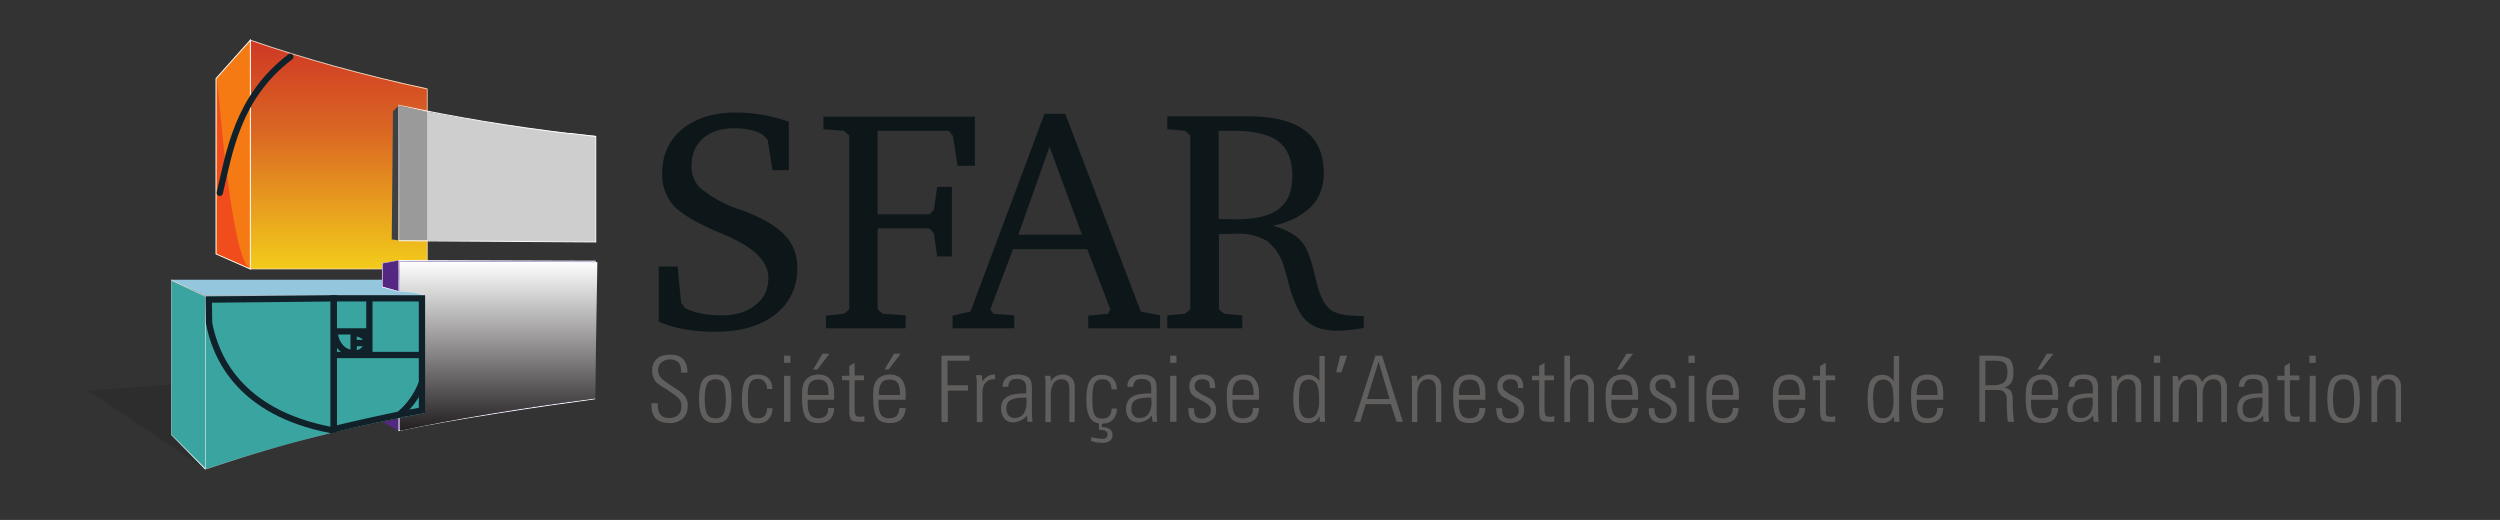 <svg viewBox="0 0 1058.3 220.1" xmlns="http://www.w3.org/2000/svg"><rect x="0" y="0" width="1058.3" height="220.1" fill="#333333" stroke="none"/><defs><clipPath id="h"><path d="M126.9 82V28.2c17.4 3.7 37.7 7.2 62.1 10.3l.7 43.3z"/></clipPath><clipPath id="a"><path d="M0 165h793.7V0H0z"/></clipPath><clipPath id="c"><path d="M79.3 152.5h56.5v-73H79.3z"/></clipPath><clipPath id="d"><path d="M79.5 79.6h56.2v57.2c-20 4.3-39.2 9.6-56.2 15.5z"/></clipPath><clipPath id="n"><path d="M68.8 148h24.4v-45.2H68.8z"/></clipPath><clipPath id="f"><path d="M79.3 79.5h56.5v73H79.3z"/></clipPath><clipPath id="g"><path d="M126.9 82h62.8V28.2H127z"/></clipPath><clipPath id="b"><path d="M28 43h37.2V16.1H27.9z"/></clipPath><clipPath id="m"><path d="M65.3 27.4H135v43.9H65.3z"/></clipPath><clipPath id="j"><path d="M126.7 131.7h9v-43h-9z"/></clipPath><clipPath id="k"><path d="M126.7 88.7h9v43h-9z"/></clipPath><clipPath id="l"><path d="M65.3 71.3H135V27.4H65.3z"/></clipPath><clipPath id="o"><path d="M68.8 102.8h24.4V148H68.8z"/></clipPath><linearGradient id="i" x2="1" gradientTransform="matrix(0 -53.636 53.636 0 158.3 82)" gradientUnits="userSpaceOnUse"><stop stop-color="#fff" offset="0"/><stop stop-color="#231f20" offset="1"/></linearGradient><linearGradient id="e" x2="1" gradientTransform="rotate(90 14 93.6) scale(72.695)" gradientUnits="userSpaceOnUse"><stop stop-color="#f2ef1d" offset="0"/><stop stop-color="#cf6029" offset=".6"/><stop stop-color="#bf1b2c" offset="1"/></linearGradient></defs><g clip-path="url(#a)" transform="matrix(1.333 0 0 -1.333 0 220)"><g clip-path="url(#b)" opacity=".3"><path d="M56.2 43L28 41l37.3-24.9-9 27z" fill="#231f20"/></g><path d="M79.5 152.3V79.6h56.2v57.2l-.4.2c-20 4.2-38.8 9.4-55.8 15.3" fill="#f57a14" fill-rule="evenodd"/><g clip-path="url(#c)" opacity=".7"><g clip-path="url(#d)"><path d="M79.5 79.6h56.2v57.2c-20 4.3-39.2 9.6-56.2 15.5z" fill="url(#e)"/></g><g clip-path="url(#f)"><path d="M79.5 152.3V79.6h56.2v57.2c-20 4.3-39.2 9.6-56.2 15.5z" fill="none" stroke="#fff" stroke-width=".3"/></g></g><path d="M189.2 82.1l-62.5.2v-54C143 31.8 171 36 189 38.4" fill="#7158b1" fill-rule="evenodd" stroke="#fff" stroke-width=".3"/><g clip-path="url(#g)"><g clip-path="url(#h)"><path d="M126.9 82V28.2c17.4 3.7 37.7 7.2 62.1 10.3l.7 43.3z" fill="url(#i)"/></g></g><path d="M65.3 71h69.5V33.8A482.5 482.5 0 0165.3 16z" fill="#3aa4a1" fill-rule="evenodd"/><path d="M134.9 71.1H65.2V16c20.6 7 44.1 13.2 69.7 18zm-.1-.1V34a491.1 491.1 0 01-69.4-18v55h69.3" fill="#fff"/><path d="M79.5 152.3l-10.9-12.2V84.4l10.9-4.8z" fill="#f57a14"/><path d="M79.5 152.3l-10.9-12.2V84.4l10.9-4.8z" fill="none" stroke="#fff" stroke-width=".3"/><path d="M54.4 27v49l10.8-5V16z" fill="#3aa4a1"/><path d="M54.4 76.2V26.9l10.8-11V71zm.1-.3l10.6-5V16.4L54.5 27z" fill="#fff"/><path d="M54.4 76.2l10.8-5H135l-3.3 1-5 .4v3.6" fill="#94c7de" stroke="#fff" stroke-width=".1"/><path d="M126.4 28.3l-4.8 2.7 4.8 1z" fill="#542783" fill-rule="evenodd"/><path d="M69 140s4.3-56.8 10.2-60l-10.3 4.5z" fill="#f14c1c" fill-rule="evenodd"/><path d="M121.3 74v7.5l5.3.9v-9.9z" fill="#542783" fill-rule="evenodd"/><path d="M126.6 82.4l-5.3-.9v-7.7l5.3-1.4zm-.1-.1v-9.7l-5 1.4v7.4z" fill="#fff"/><path d="M181 122.7c-19 2.2-37.1 5.1-54.3 8.7V88.7l62.5-.5v33.7l-8.2.8" fill="#cfcece" fill-rule="evenodd"/><path d="M126.8 131.7l-2-2-.4-40.7 2.2-.3z" fill="#3e4143" fill-rule="evenodd"/><path d="M181 122.6c-19 2.3-37.1 5.3-54.3 9v-43l62.5-.4v33.5l-8.2 1z" fill="none" stroke="#fff" stroke-width=".3"/><g clip-path="url(#j)"><g clip-path="url(#k)" opacity=".3"><path d="M126.7 131.7l9-2.2V88.7h-9z" fill="#231f20"/></g></g><g clip-path="url(#l)"><g clip-path="url(#m)"><path d="M112.8 52.8c2 0 3.6 1.5 3.7 3.3h-3.8 3.8v0h.3-.3c-.1-1.8-1.7-3.3-3.7-3.3zm3.7 3.6c0 1.5-1.7 2.8-3.8 2.8 2 0 3.8-1.3 3.8-2.8zM106 52.3h6.3v.6c-3.3 0-6 3-6 6.9h-.2.2s0 0 0 0 0 0 0 0 0 0 0 0a10.6 10.6 0 000 0s0 0 0 0h10.5-10.5c0-3.8 2.7-6.9 6-7v6.9-6.8h0v-.6h5v17.5-17.5H134v7.3a17.9 17.9 0 010 0v10.7h-28zM106.3 59.8h0s0 0 0 0 0 0 0 0zM117.2 52.3v-.4.4h-4.9V52v.3H106V28.7c6.8 1.7 13.8 3.2 20.9 4.7 3.1 2.6 5.6 6 7.1 10v8.9z" fill="none" stroke="#112129" stroke-width="2"/><path d="M126.9 33.4l7.1 1.3v8.8c-1.5-4-4-7.5-7.1-10.1zM105.6 52.3h.4v18l-39.7-.4.1-7.4c1.9-10.3 9.2-28.3 38.6-34l1 .2v23.6z" fill="none" stroke="#112129" stroke-width="2"/></g></g><g clip-path="url(#n)"><g clip-path="url(#o)"><path d="M69.8 103.8c3 12.6 5.5 30.4 22.4 43.2" fill="none" stroke="#112129" stroke-linecap="round" stroke-width="2"/></g></g><path d="M209.2 62.8v17.6h6l1.1-11.5 1.3-1.7a20 20 0 015-1.7c2-.4 4-.6 6.3-.6 4.6 0 8.3 1 11 3.3 2.8 2.1 4.1 5 4.1 8.7 0 5.2-4.8 9.8-14.4 13.8l-2.4 1c-6.8 3-11.4 5.8-13.6 8.4a14.7 14.7 0 00-3.3 10c0 5.7 2.1 10.3 6.3 13.9 4.3 3.5 9.9 5.3 16.9 5.3a51 51 0 0017-2.9V111h-5.2l-1.5 9.6-1.5 1.6c-1.3.8-2.6 1.3-4.1 1.6a22 22 0 01-5 .5c-4.1 0-7.4-1-9.9-3.2s-3.7-5.1-3.7-8.9c0-2.7 1-5 2.6-6.7a38.6 38.6 0 0114-7.4c5.8-2.3 10-4.7 12.6-7.3a14 14 0 003.3-4.9c.8-1.9 1.1-3.9 1.1-6 0-6.1-2.3-11-7-14.7s-11-5.5-19-5.5c-3.4 0-6.7.2-9.8.8-3 .5-5.8 1.3-8.2 2.4M262.3 60.8v4l5.7.6 1.7 1.4V122l-1.7 1.5-6.5.5v4h48.1v-15.6h-5.5l-1.5 9.5-1.3 1.6h-22.6V97h16.5l1.4 1.4 1 7.3h4.7V83.6h-4.7l-1 7.3-1.4 1.6h-16.5V66.8l1.7-1.4 7.2-.5v-4.1zM333.3 118.4l-9.9-27.9h20.2zm-1.6 10.5h6.6l24-62.8 6.1-1.2v-4.1h-22.8v4l6.3.6.7 1.4-7.3 19.1h-23.6l-7.2-19.1 1-1.4 6.6-.5v-4.1h-19.6v4l5.7 1.3zM387 123.5v-28a202.7 202.7 0 015.6-.1c6.2 0 10.7 1.1 13.5 3.3 2.9 2.2 4.3 5.7 4.3 10.5 0 5-1.5 8.6-4.4 10.9-2.9 2.2-7.6 3.4-14 3.4zm-16.3 4.6h25.5c8.2 0 14.3-1.5 18.2-4.5 4-3 6-7.5 6-13.6 0-4.3-1.4-7.9-4.1-10.7a23.5 23.5 0 00-12.2-5.9c2.6-.7 4.7-1.6 6.4-2.7 1.7-1 3-2.4 4-4 1-1.9 2-4.5 2.8-8 .8-3.4 1.4-5.8 1.9-6.9 1-2.7 2.4-4.6 4.1-5.6 1.8-1 4.8-1.5 9-1.5h.8v-3.8a53 53 0 00-7.8-.9c-2.3 0-4.3.2-6 .7a11 11 0 00-4.1 2.2c-2.4 2-4.4 6.2-6 12.2a93 93 0 01-1.4 5 16 16 0 01-5.4 8.4 18.2 18.2 0 01-10.3 2.3l-4.7-.1h-.3V66.8l1.7-1.4 5.7-.5v-4.1h-23.8v4.1l5.6.5 1.7 1.4V122l-1.7 1.5-5.6.5z" fill="#0d171a"/><path d="M207 37h1.9v-.3-.4c0-1.3.3-2.3.9-3 .6-.7 1.6-1 2.8-1 1.2 0 2.1.4 2.8 1 .7.7 1 1.6 1 2.8 0 .8-.2 1.5-.6 2.1-.5.7-1.6 1.5-3.4 2.7l-.7.5c-1.4.8-2.4 1.5-3 2-.5.5-1 1-1.2 1.8-.3.6-.4 1.4-.4 2.2 0 1.5.5 2.8 1.5 3.7 1 .9 2.5 1.3 4.2 1.3 1.8 0 3.1-.4 4-1.3 1-1 1.5-2.3 1.5-4v-.4h-2v.2c0 1.3-.2 2.3-.8 3-.6.6-1.5 1-2.8 1-1 0-2-.4-2.7-1a3 3 0 01-1-2.4c0-.9.3-1.7.8-2.3.6-.7 2-1.8 4.1-3.1 1.9-1.2 3.1-2.1 3.7-3 .5-.7.8-1.7.8-2.8 0-1.8-.5-3.1-1.5-4.1a6 6 0 00-4.4-1.5c-1.8 0-3.2.5-4.2 1.4-1 1-1.4 2.3-1.4 4.2a10.2 10.2 0 000 .7M227.2 32.2c1.2 0 2 .4 2.5 1.3s.8 2.4.8 4.5c0 2.5-.3 4.3-.7 5.2-.5 1-1.4 1.4-2.6 1.4-1.2 0-2.1-.5-2.6-1.4-.5-.9-.8-2.5-.8-4.8 0-2.4.3-4 .8-4.9.5-.9 1.3-1.3 2.6-1.3m-5.2 6.2c0 2.8.4 4.8 1.2 6 .8 1.1 2.1 1.7 4 1.7 1.8 0 3.1-.6 4-1.8.7-1.1 1.1-3.1 1.1-6 0-2.8-.4-4.7-1.2-5.9-.7-1.1-2-1.7-3.9-1.7s-3.2.6-4 1.8c-.8 1.1-1.2 3.1-1.2 5.9M245.3 35.4c0-1.5-.5-2.7-1.3-3.5-.8-.9-2-1.3-3.5-1.3-1.7 0-3 .6-3.7 1.8-.8 1.2-1.2 3.1-1.2 5.8 0 2.9.4 4.9 1.1 6 .8 1.3 2 1.9 3.7 1.9 1.6 0 2.8-.4 3.6-1.2.8-.7 1.2-1.8 1.3-3.4h-1.7c0 1-.4 1.9-.9 2.4-.5.6-1.1.8-2 .8-1.2 0-2-.4-2.5-1.3s-.7-2.5-.7-5c0-2.4.2-4 .7-5 .4-.8 1.2-1.2 2.4-1.2 1 0 1.7.2 2.2.8.5.5.8 1.3.8 2.4zM249 45.7h2V31.1h-2zm0 6.4h2v-2.3h-2zM259.6 47.7h-1.4l3 5h2.2zm-3-8.1h6.5v.6c0 1.5-.2 2.6-.7 3.3-.6.7-1.4 1-2.5 1s-2-.3-2.6-1-.8-1.9-.8-3.4zm8.3-4.1c0-1.6-.5-2.8-1.3-3.6-.9-.8-2-1.2-3.7-1.2-2 0-3.3.6-4 1.7-.8 1.2-1.2 3.3-1.2 6.4 0 1.7 0 2.9.3 3.7a4.3 4.3 0 002.7 3.2c.6.2 1.4.4 2.2.4 1.6 0 2.9-.5 3.7-1.5.9-1 1.3-2.4 1.3-4.2v-2.3h-8.4v-1.3c0-1.6.3-2.7.8-3.5.5-.7 1.4-1.1 2.5-1.1 1 0 1.9.3 2.4.8.6.6.8 1.4.8 2.5zM274.5 31.1h-1.9c-1.1 0-2 .2-2.3.6-.4.5-.6 1.5-.6 3v9.6h-2.3v1.4h2.3v3.1l1.7 1v-4h3v-1.5h-3V35c0-1 .2-1.6.4-2 .3-.2.7-.3 1.4-.3a4.2 4.2 0 011.3.2zM282.2 47.7h-1.3l3 5h2.1zm-3-8.1h6.6v.6c0 1.5-.3 2.6-.8 3.3-.5.7-1.4 1-2.5 1s-2-.3-2.5-1-.9-1.9-.9-3.4zm8.4-4.1c-.1-1.6-.6-2.8-1.4-3.6-.8-.8-2-1.2-3.6-1.2-2 0-3.4.6-4.1 1.7-.8 1.2-1.2 3.3-1.2 6.4 0 1.7 0 2.9.3 3.7a4.3 4.3 0 002.7 3.2c.6.2 1.4.4 2.3.4 1.6 0 2.8-.5 3.7-1.5.8-1 1.3-2.4 1.3-4.2v-2.3H279v-1.3c0-1.6.3-2.7.8-3.5.5-.7 1.4-1.1 2.5-1.1s2 .3 2.4.8c.6.6.9 1.4.9 2.5zM299 31v21.1h8.9v-1.6h-7v-7.8h6.5V41H301v-10zM310.2 31v12.8a8.6 8.6 0 01-.3 2.1h1.9l.2-2a5 5 0 001.6 1.6 4 4 0 002 .6h.4v-1.5h-.4c-1.1 0-2-.4-2.6-1.1-.7-.8-1-1.8-1-3V31zM326 38.8c-2.5 0-4.2-.3-5-.8-1-.5-1.4-1.4-1.4-2.7 0-1 .2-1.7.7-2.2.5-.5 1-.8 1.9-.8 1.2 0 2.1.4 2.8 1.3.6.8 1 2 1 3.5zm.3-7.7l-.2 2c-.5-.7-1.2-1.3-2-1.6s-1.4-.6-2.3-.6c-1.2 0-2.1.4-2.8 1.2-.7.8-1.1 1.9-1.1 3.2 0 1.5.5 2.7 1.6 3.5 1 .8 2.7 1.2 4.9 1.3h1.5v1.6c0 1-.2 1.8-.7 2.3-.5.4-1.2.7-2.3.7-1 0-1.6-.2-2-.6s-.7-1-.7-1.9h-1.8c0 1.3.4 2.2 1.2 2.9.8.7 2 1 3.6 1s2.7-.4 3.5-1c.7-.7 1-1.8 1-3.3v-8a20.2 20.2 0 01.2-2.7zM333.7 31H332v13.5l-.2 1.2h1.8l.1-1.7c.5.7 1 1.2 1.7 1.6.6.3 1.3.5 2.2.5 1.1 0 2-.4 2.7-1.1.7-.7 1-1.7 1-3V31h-1.7v10.3c0 1.1-.2 2-.6 2.5-.4.5-1 .8-2 .8s-1.9-.5-2.4-1.3c-.6-.9-.9-2.1-.9-3.7zM346.5 25v1.2a23.9 23.9 0 013.4-.5c.6 0 1 0 1.3.3.4.2.5.5.5 1s-.2.9-.5 1.1-.8.4-1.5.4a8.2 8.2 0 01-.7 0V31h.9v-1.6h.2a4 4 0 002.4-.7c.5-.4.8-1 .8-1.8s-.3-1.4-.8-1.8c-.6-.5-1.4-.7-2.4-.7l-1.7.1-2 .5m8.3 10.3c0-1.5-.5-2.7-1.3-3.5-.8-.9-2-1.3-3.4-1.3-1.8 0-3 .6-3.8 1.8s-1.2 3.1-1.2 5.8c0 2.9.4 4.9 1.1 6 .8 1.3 2 1.9 3.7 1.9 1.6 0 2.8-.4 3.6-1.2.8-.7 1.2-1.8 1.3-3.4H353c0 1-.4 1.9-.8 2.4-.5.6-1.2.8-2.1.8-1.2 0-2-.4-2.5-1.3s-.7-2.5-.7-5c0-2.4.2-4 .7-5 .4-.8 1.2-1.2 2.4-1.2 1 0 1.7.2 2.2.8.5.5.8 1.3.8 2.4zM365.6 38.8c-2.4 0-4.1-.3-5-.8-.9-.5-1.3-1.4-1.3-2.7 0-1 .2-1.7.7-2.2.4-.5 1-.8 1.8-.8 1.3 0 2.2.4 2.9 1.3.6.8 1 2 1 3.5zm.4-7.7l-.2 2c-.6-.7-1.2-1.3-2-1.6s-1.4-.6-2.3-.6c-1.2 0-2.1.4-2.9 1.2-.7.8-1 1.9-1 3.2 0 1.5.5 2.7 1.6 3.5 1 .8 2.7 1.2 4.9 1.3h1.5v1.6c0 1-.2 1.8-.7 2.3-.5.4-1.3.7-2.3.7-1 0-1.6-.2-2-.6s-.7-1-.7-1.9H358c0 1.3.4 2.2 1.2 2.9.8.7 2 1 3.6 1 1.5 0 2.7-.4 3.4-1 .8-.7 1.1-1.8 1.1-3.3v-8a20.2 20.2 0 01.2-2.7zM371.6 45.7h2V31.1h-2zm0 6.4h2v-2.3h-2zM377.3 35.4h1.9v-.3c0-1 .2-1.8.6-2.3.4-.5 1-.7 1.8-.7a3 3 0 012.1.7c.6.5.8 1.1.8 2 0 .5-.1 1-.4 1.3-.3.4-.8.8-1.5 1.2l-2.4 1.3c-.9.4-1.5 1-2 1.6-.3.6-.5 1.3-.5 2.1 0 1.2.3 2.1 1 2.8.8.7 1.8 1 3.1 1 1.4 0 2.4-.3 3.1-1 .7-.6 1-1.6 1-3v-.3h-1.7v.2c0 1-.1 1.6-.5 2-.4.4-1 .6-2 .6-.7 0-1.3-.2-1.7-.6a2 2 0 01-.6-1.5c0-.5.1-1 .4-1.4l1.5-1.1 2.3-1.2c1-.5 1.6-1 2-1.7a4 4 0 00.6-2.3c0-1.3-.4-2.3-1.2-3-.8-.7-1.9-1.1-3.3-1.1-1.5 0-2.6.4-3.3 1-.7.8-1 1.9-1 3.3zM391.4 39.6h6.7v.6c0 1.5-.3 2.6-.8 3.3-.5.7-1.4 1-2.5 1s-2-.3-2.5-1c-.6-.8-.9-1.9-.9-3.4zm8.4-4.1c0-1.6-.5-2.8-1.3-3.6-.8-.8-2-1.2-3.7-1.2-2 0-3.3.6-4 1.7-.8 1.2-1.2 3.3-1.2 6.4 0 1.7 0 2.9.3 3.7a4.3 4.3 0 002.7 3.2c.6.2 1.4.4 2.2.4 1.6 0 2.9-.5 3.7-1.5s1.3-2.4 1.3-4.2v-2.3h-8.4v-1.3c0-1.6.3-2.7.8-3.5.5-.7 1.4-1.1 2.5-1.1s1.9.3 2.4.8c.6.6.8 1.4.8 2.5zM412.5 38c0-2.1.2-3.6.7-4.4.5-1 1.3-1.4 2.4-1.4 1.1 0 2 .5 2.5 1.4a9 9 0 01.8 4.4c0 2.3-.2 4-.7 5-.5 1-1.4 1.5-2.5 1.5-1.2 0-2-.5-2.5-1.4s-.7-2.6-.7-5.2m6.6-6.8v1.7c-.5-.8-1-1.3-1.6-1.6s-1.3-.5-2.1-.5c-1.7 0-2.9.6-3.6 1.8-.7 1.2-1.1 3.2-1.1 5.9s.4 4.6 1 5.8c.8 1.2 2 1.8 3.7 1.8a4 4 0 002-.5A5 5 0 00419 44V52h1.7V33.7a45.4 45.4 0 01.1-2.6zM424.3 46.8l1.3 5.3h2.2l-1.8-5.3zM434.1 38.3h7.2l-3.5 11.9zm-2.1-7.2h-2l6.8 21h2.1l6.6-21h-2l-1.8 5.6h-8zM450.1 31h-1.7v13.5l-.2 1.2h1.8l.1-1.7c.5.7 1 1.2 1.7 1.6s1.3.5 2.2.5c1.1 0 2-.4 2.7-1.1s1-1.7 1-3V31H456v10.3c0 1.1-.2 2-.6 2.5-.4.5-1 .8-2 .8s-1.9-.5-2.4-1.3c-.6-.9-.9-2.1-.9-3.7zM463.3 39.6h6.7v.6c0 1.5-.3 2.6-.8 3.3-.5.7-1.4 1-2.5 1s-2-.3-2.5-1c-.6-.8-.9-1.9-.9-3.4zm8.4-4.1c0-1.6-.5-2.8-1.3-3.6-.8-.8-2-1.2-3.7-1.2-2 0-3.3.6-4 1.7s-1.2 3.3-1.2 6.4c0 1.7 0 2.9.3 3.7a4.3 4.3 0 002.7 3.2c.6.2 1.4.4 2.2.4 1.6 0 2.9-.5 3.7-1.5 1-1 1.3-2.4 1.3-4.2v-2.3h-8.4v-1.3c0-1.6.3-2.7.8-3.5.5-.7 1.4-1.1 2.5-1.1s1.9.3 2.4.8c.6.6.8 1.4.8 2.5zM475.1 35.4h1.9v-.3c0-1 .2-1.8.6-2.3s1-.7 1.9-.7a3 3 0 012 .7c.6.5.8 1.1.8 2 0 .5-.1 1-.4 1.3-.3.4-.8.8-1.5 1.2l-2.4 1.3c-.9.4-1.5 1-1.9 1.6-.4.6-.6 1.3-.6 2.1 0 1.2.4 2.1 1.1 2.8.7.7 1.8 1 3 1 1.5 0 2.5-.3 3.1-1 .7-.6 1-1.6 1-3v-.3h-1.6v.2c0 1-.2 1.6-.6 2-.4.4-1 .6-1.9.6-.7 0-1.3-.2-1.7-.6a2 2 0 01-.7-1.5c0-.5.2-1 .5-1.4l1.5-1.1 2.3-1.2c.9-.5 1.5-1 2-1.7a4 4 0 00.5-2.3c0-1.3-.4-2.3-1.1-3-.8-.7-2-1.1-3.4-1.1s-2.5.4-3.3 1c-.7.8-1 1.9-1 3.3zM493.6 31.1h-1.9c-1.1 0-1.9.2-2.3.6-.4.5-.6 1.5-.6 3v9.6h-2.3v1.4h2.3v3.1l1.7 1v-4h3v-1.5h-3V35c0-1 .2-1.6.4-2 .3-.2.7-.3 1.4-.3a4.2 4.2 0 011.3.2zM498.6 31h-1.8v21.1h1.8V44c.4.7 1 1.2 1.6 1.6s1.4.5 2.2.5c1.2 0 2.1-.4 2.8-1.1.7-.7 1-1.7 1-3V31h-1.8v10.3c0 1.1-.2 2-.6 2.5-.4.5-1 .8-1.9.8-1 0-2-.5-2.5-1.3-.6-.9-.8-2.1-.8-3.7zM514.8 47.7h-1.3l3 5h2.1zm-3-8.1h6.6v.6c0 1.5-.3 2.6-.8 3.3-.5.7-1.3 1-2.5 1-1.1 0-2-.3-2.5-1s-.8-1.9-.8-3.4zm8.4-4.1c-.1-1.6-.6-2.8-1.4-3.6-.8-.8-2-1.2-3.6-1.2-2 0-3.4.6-4.1 1.7s-1.2 3.3-1.2 6.4c0 1.7.1 2.9.3 3.7a4.3 4.3 0 002.7 3.2c.7.2 1.4.4 2.3.4 1.6 0 2.8-.5 3.7-1.5.8-1 1.3-2.4 1.3-4.2v-2.3h-8.5v-1.3c0-1.6.3-2.7.8-3.5.6-.7 1.4-1.1 2.6-1.1 1 0 1.8.3 2.4.8.5.6.8 1.4.8 2.5zM523.6 35.4h1.8v-.3c0-1 .2-1.8.7-2.3s1-.7 1.8-.7a3 3 0 012.1.7c.5.5.8 1.1.8 2 0 .5-.2 1-.5 1.3-.3.4-.8.8-1.4 1.2l-2.5 1.3c-.8.4-1.5 1-1.9 1.6-.4.6-.6 1.3-.6 2.1 0 1.2.4 2.1 1.1 2.8.8.7 1.8 1 3.1 1 1.4 0 2.4-.3 3-1 .7-.6 1-1.6 1-3v-.3h-1.6v.2c0 1-.2 1.6-.6 2-.3.4-1 .6-1.8.6s-1.4-.2-1.8-.6a2 2 0 01-.6-1.5c0-.5.1-1 .4-1.4l1.5-1.1 2.3-1.2c.9-.5 1.5-1 2-1.7a4 4 0 00.6-2.3c0-1.3-.4-2.3-1.2-3-.8-.7-2-1.1-3.4-1.1s-2.5.4-3.2 1c-.8.8-1.1 1.9-1.1 3.3zM536.3 45.7h1.8V31.1h-1.8zm-.1 6.4h2v-2.3h-2zM543.7 39.6h6.7v.6c0 1.5-.3 2.6-.8 3.3-.5.7-1.4 1-2.5 1s-2-.3-2.5-1c-.6-.8-.9-1.9-.9-3.4zm8.4-4.1c0-1.6-.5-2.8-1.3-3.6-.8-.8-2-1.2-3.6-1.2-2 0-3.4.6-4.1 1.7s-1.2 3.3-1.2 6.4c0 1.7 0 2.9.3 3.7a4.3 4.3 0 002.7 3.2c.6.2 1.4.4 2.3.4 1.6 0 2.8-.5 3.7-1.5.8-1 1.3-2.4 1.3-4.2v-2.3h-8.5v-1.3c0-1.6.3-2.7.8-3.5.5-.7 1.4-1.1 2.5-1.1s2 .3 2.4.8c.6.6.9 1.4.9 2.5zM564.8 39.6h6.7v.6c0 1.5-.3 2.6-.8 3.3-.5.7-1.4 1-2.5 1s-2-.3-2.5-1c-.6-.8-.9-1.9-.9-3.4zm8.5-4.1c-.1-1.6-.6-2.8-1.4-3.6-.8-.8-2-1.2-3.6-1.2-2 0-3.4.6-4.1 1.7s-1.2 3.3-1.2 6.4c0 1.7 0 2.9.3 3.7a4.3 4.3 0 002.7 3.2c.6.2 1.4.4 2.3.4 1.6 0 2.8-.5 3.7-1.5.8-1 1.3-2.4 1.3-4.2v-2.3h-8.5v-1.3c0-1.6.3-2.7.8-3.5.5-.7 1.4-1.1 2.5-1.1s2 .3 2.4.8c.6.6.9 1.4.9 2.5zM582.8 31.1h-1.9c-1.1 0-1.9.2-2.3.6-.4.5-.6 1.5-.6 3v9.6h-2.3v1.4h2.3v3.1l1.8 1v-4h3v-1.5h-3V35c0-1 0-1.6.3-2 .3-.2.7-.3 1.4-.3a4.2 4.2 0 011.3.2zM594.9 38c0-2.1.2-3.6.7-4.4.5-1 1.3-1.4 2.4-1.4 1.1 0 2 .5 2.5 1.4a9 9 0 01.8 4.4c0 2.3-.2 4-.7 5-.5 1-1.4 1.5-2.5 1.5-1.2 0-2-.5-2.5-1.4-.5-.9-.8-2.6-.8-5.2m6.7-6.8l-.1 1.7c-.5-.8-1-1.3-1.6-1.6s-1.2-.5-2-.5c-1.7 0-2.9.6-3.6 1.8-.8 1.2-1.1 3.2-1.1 5.9s.3 4.6 1 5.8c.8 1.2 2 1.8 3.7 1.8a4 4 0 002-.5 5 5 0 001.6-1.5V52h1.7V33.7a45.4 45.4 0 01.1-2.6zM608.7 39.6h6.6v.6c0 1.5-.2 2.6-.7 3.3-.6.7-1.4 1-2.5 1-1.2 0-2-.3-2.6-1-.5-.8-.8-1.9-.8-3.4zm8.4-4.1c0-1.6-.5-2.8-1.3-3.6-.9-.8-2-1.2-3.7-1.2-2 0-3.3.6-4 1.7s-1.2 3.3-1.2 6.4c0 1.7 0 2.9.3 3.7.1.8.5 1.5 1 2 .4.5 1 .9 1.6 1.2.7.2 1.5.4 2.3.4 1.6 0 2.9-.5 3.7-1.5.9-1 1.3-2.4 1.3-4.2v-2.3h-8.4v-1.3c0-1.6.2-2.7.8-3.5.5-.7 1.4-1.1 2.5-1.1 1 0 1.9.3 2.4.8.6.6.8 1.4.8 2.5zM630.5 42.7h2.2c1.8 0 3 .3 3.8 1 .7.6 1 1.7 1 3.3 0 1.3-.3 2.3-.9 2.8-.6.5-1.8.7-3.5.7h-2.6zm3.9-1.5h-4V31.1h-1.8v21h4.2c2.7 0 4.4-.4 5.3-1.1.9-.8 1.3-2.2 1.3-4.2 0-1.5-.2-2.5-.7-3.3a3.5 3.5 0 00-2.3-1.5c1-.2 1.8-.6 2.2-1.2.4-.6.6-1.6.6-3.1v-1.4a36 36 0 01.4-5.2h-2a62.2 62.2 0 00-.3 7.4c-.1 1-.4 1.7-.9 2-.4.5-1.1.7-2 .7M648.2 47.7H647l3 5h2.1zm-3-8.1h6.6v.6c0 1.5-.3 2.6-.8 3.3-.5.7-1.3 1-2.4 1-1.2 0-2-.3-2.6-1s-.8-1.9-.8-3.4zm8.4-4.1c-.1-1.6-.5-2.8-1.4-3.6-.8-.8-2-1.2-3.6-1.2-2 0-3.3.6-4.1 1.7s-1.2 3.3-1.2 6.4c0 1.7.1 2.9.3 3.7a4.3 4.3 0 002.7 3.2c.7.2 1.4.4 2.3.4 1.6 0 2.8-.5 3.7-1.5.9-1 1.3-2.4 1.3-4.2v-2.3H645v-1.3c0-1.6.3-2.7.8-3.5.6-.7 1.4-1.1 2.6-1.1 1 0 1.8.3 2.4.8.5.6.8 1.4.8 2.5zM664.5 38.8c-2.4 0-4-.3-5-.8-.8-.5-1.3-1.4-1.3-2.7 0-1 .3-1.7.7-2.2.5-.5 1-.8 1.9-.8 1.2 0 2.1.4 2.8 1.3.6.8 1 2 1 3.5zm.4-7.7l-.2 2a5.3 5.3 0 00-4.3-2.1c-1.2 0-2.1.3-2.8 1.1-.7.8-1.1 1.9-1.1 3.2 0 1.5.5 2.7 1.6 3.5 1 .8 2.7 1.2 4.9 1.3h1.6v1.6c0 1-.3 1.8-.8 2.3-.4.4-1.2.7-2.3.7-1 0-1.6-.2-2-.6-.5-.5-.7-1-.7-1.9H657c0 1.3.4 2.2 1.2 2.9.8.7 2 1 3.6 1s2.7-.4 3.5-1c.7-.7 1-1.8 1-3.3v-8a20.2 20.2 0 01.2-2.7zM672.3 31h-1.7v13.5l-.2 1.2h1.8l.1-1.7c.5.7 1 1.2 1.7 1.6s1.4.5 2.2.5c1.2 0 2-.4 2.8-1.1s1-1.7 1-3V31h-1.8v10.3c0 1.1-.2 2-.6 2.5-.4.5-1 .8-2 .8s-1.8-.5-2.4-1.3c-.6-.9-.9-2.1-.9-3.7zM684 45.7h2V31.1h-2zm0 6.4h2v-2.3h-2zM691.9 44c.4.7 1 1.2 1.6 1.6.7.3 1.4.5 2.2.5.9 0 1.7-.2 2.3-.6s1-1 1.3-1.9a4.4 4.4 0 004 2.5c1.2 0 2.2-.4 2.9-1.1.6-.8 1-1.7 1-3V31h-1.8v10.3c0 1.1-.2 2-.6 2.5s-1 .8-1.9.8c-1.1 0-2-.5-2.5-1.3-.6-.9-.9-2.1-.9-3.7V31h-1.8v10.2c0 1.1-.2 2-.6 2.5-.4.5-1 .8-1.9.8-1 0-2-.5-2.5-1.3-.6-.9-.8-2.1-.8-3.7V31H690v12.6a11.9 11.9 0 01-.1 2h1.7zM718.5 38.8c-2.5 0-4.1-.3-5-.8-.9-.5-1.3-1.4-1.3-2.7 0-1 .2-1.7.6-2.2.5-.5 1.1-.8 1.9-.8 1.2 0 2.2.4 2.8 1.3.7.8 1 2 1 3.5zm.3-7.7l-.1 2a5.3 5.3 0 00-4.3-2.1c-1.2 0-2.2.3-2.9 1.1-.7.8-1 1.9-1 3.2 0 1.5.5 2.7 1.5 3.5 1 .8 2.7 1.2 5 1.3h1.5v1.6c0 1-.3 1.8-.7 2.3-.5.4-1.3.7-2.4.7-.9 0-1.5-.2-2-.6-.4-.5-.7-1-.7-1.9H711c0 1.3.4 2.2 1.2 2.9.9.7 2 1 3.6 1s2.8-.4 3.5-1c.7-.7 1.1-1.8 1.1-3.3v-8a20.2 20.2 0 01.2-2.7zM730.3 31.1h-1.9c-1.2 0-2 .2-2.3.6-.4.5-.6 1.5-.6 3v9.6h-2.3v1.4h2.3v3.1l1.7 1v-4h3v-1.5h-3V35c0-1 .2-1.6.4-2 .2-.2.7-.3 1.4-.3a4.2 4.2 0 011.3.2zM733.5 45.7h1.9V31.1h-2zm-.1 6.4h2v-2.3h-2zM744.3 32.2c1.2 0 2 .4 2.5 1.3s.8 2.4.8 4.5c0 2.5-.3 4.3-.7 5.2-.5 1-1.4 1.4-2.6 1.4-1.2 0-2.1-.5-2.6-1.4s-.8-2.5-.8-4.8c0-2.4.3-4 .8-4.9.5-.9 1.3-1.3 2.6-1.3m-5.2 6.2c0 2.8.4 4.8 1.2 6 .8 1.1 2.1 1.7 4 1.7 1.8 0 3.1-.6 4-1.8.7-1.1 1.1-3.1 1.1-6 0-2.8-.4-4.7-1.2-5.9s-2-1.7-3.9-1.7-3.2.6-4 1.8c-.8 1.1-1.2 3.1-1.2 5.9M754.9 31h-1.8v13.5l-.1 1.2h1.7l.2-1.7c.4.7 1 1.2 1.6 1.6s1.4.5 2.3.5c1.1 0 2-.4 2.7-1.1s1-1.7 1-3V31h-1.7v10.3c0 1.1-.2 2-.6 2.5-.4.5-1 .8-2 .8s-1.9-.5-2.4-1.3c-.6-.9-.9-2.1-.9-3.7z" fill="#615e5e"/></g></svg>